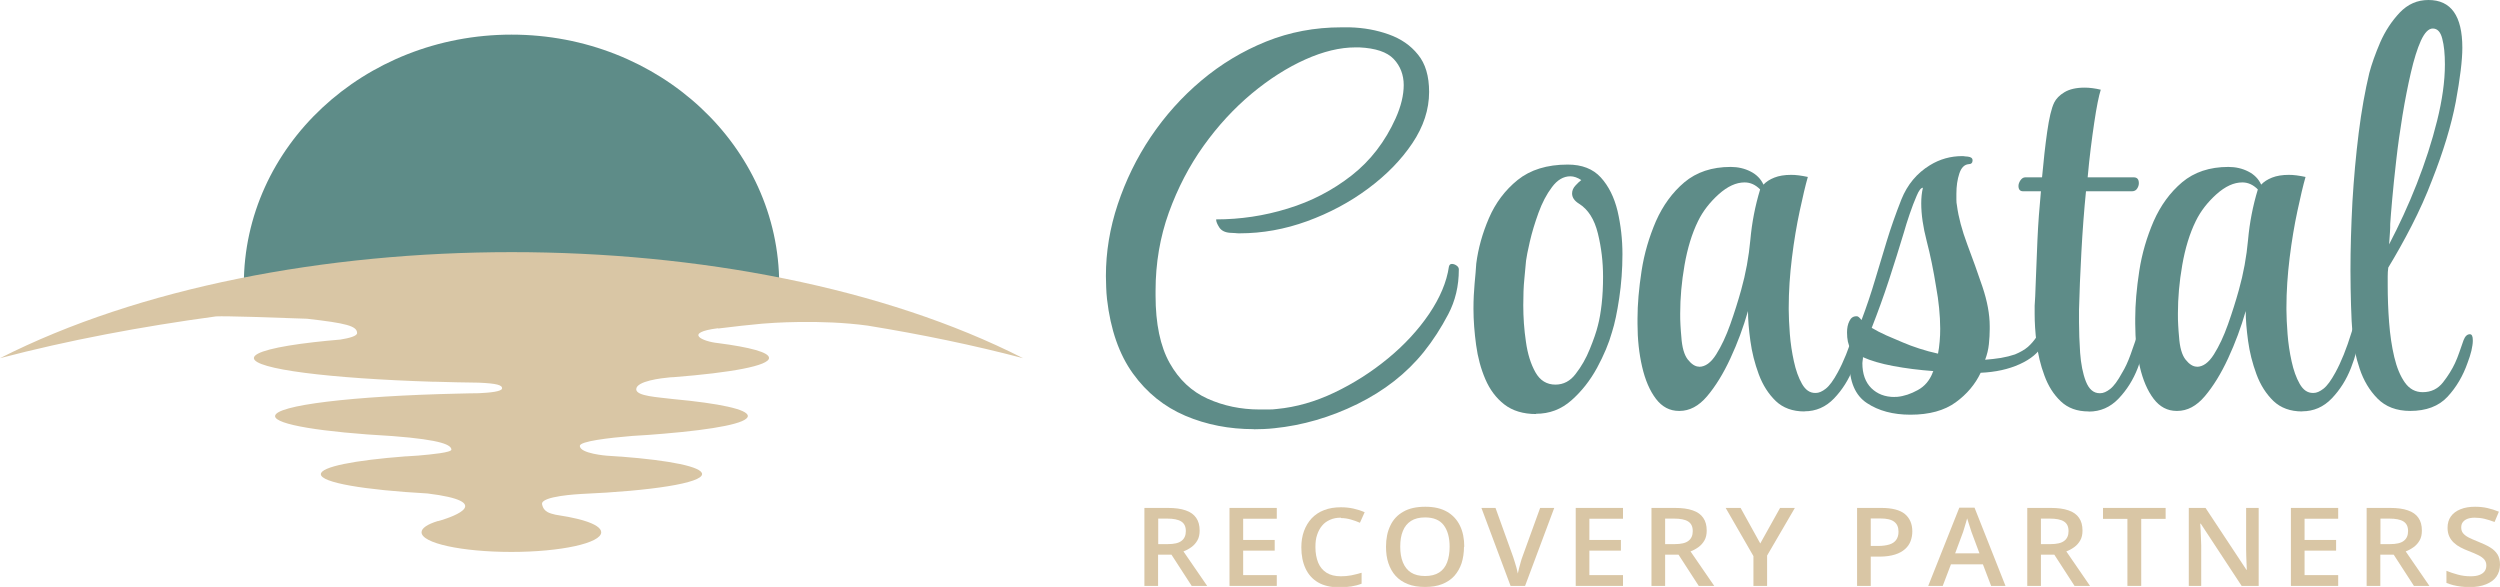 <svg width="230" height="54" viewBox="0 0 230 54" fill="none" xmlns="http://www.w3.org/2000/svg">
<g clip-path="url(#clip0_130_550)">
<path d="M115.347 39.482C113.088 39.482 110.983 39.074 109.045 38.248C107.108 37.421 105.503 36.128 104.233 34.367C102.962 32.606 102.167 30.318 101.846 27.527C101.807 27.168 101.782 26.808 101.769 26.437C101.756 26.078 101.743 25.73 101.743 25.395C101.743 23.191 102.102 20.987 102.834 18.794C103.566 16.602 104.567 14.542 105.876 12.589C107.185 10.649 108.737 8.912 110.534 7.403C112.331 5.893 114.32 4.696 116.489 3.821C118.658 2.947 120.968 2.515 123.393 2.515H124.189C125.459 2.551 126.653 2.767 127.756 3.162C128.873 3.558 129.771 4.168 130.451 5.019C131.144 5.857 131.478 7.007 131.478 8.457C131.478 10.074 130.965 11.643 129.938 13.176C128.911 14.71 127.551 16.099 125.857 17.357C124.163 18.615 122.289 19.609 120.249 20.352C118.208 21.094 116.142 21.466 114.05 21.466C113.909 21.466 113.768 21.466 113.627 21.442C113.486 21.43 113.332 21.418 113.152 21.418C112.69 21.382 112.369 21.214 112.177 20.927C111.984 20.627 111.882 20.388 111.882 20.184C114.102 20.184 116.296 19.861 118.465 19.19C120.634 18.531 122.597 17.513 124.343 16.147C126.088 14.782 127.436 13.021 128.398 10.889C128.899 9.774 129.142 8.744 129.142 7.822C129.142 6.9 128.834 6.073 128.218 5.426C127.602 4.779 126.55 4.432 125.061 4.36H124.689C123.278 4.36 121.738 4.731 120.082 5.474C118.427 6.217 116.784 7.259 115.154 8.613C113.537 9.966 112.061 11.559 110.739 13.404C109.418 15.249 108.352 17.297 107.531 19.561C106.723 21.813 106.312 24.209 106.312 26.748V27.192C106.312 29.791 106.748 31.863 107.608 33.397C108.468 34.93 109.636 36.02 111.099 36.679C112.562 37.337 114.166 37.673 115.886 37.673H116.707C116.976 37.673 117.233 37.661 117.477 37.625C119.248 37.457 121.006 36.954 122.764 36.116C124.522 35.277 126.165 34.235 127.692 32.977C129.207 31.731 130.477 30.354 131.478 28.881C132.479 27.395 133.095 25.946 133.3 24.532C133.339 24.364 133.429 24.281 133.57 24.281C133.711 24.281 133.852 24.329 133.993 24.424C134.135 24.52 134.212 24.64 134.212 24.772V24.82C134.212 26.305 133.891 27.671 133.236 28.916C132.582 30.162 131.837 31.324 130.99 32.378C129.399 34.355 127.359 35.948 124.882 37.17C122.392 38.392 119.838 39.134 117.233 39.398C116.912 39.434 116.591 39.458 116.283 39.47C115.963 39.482 115.655 39.494 115.334 39.494L115.347 39.482Z" fill="#5E8C88"/>
<path d="M141.334 38.092C140.128 38.092 139.152 37.793 138.395 37.206C137.638 36.619 137.061 35.84 136.65 34.882C136.239 33.924 135.957 32.881 135.803 31.744C135.649 30.605 135.559 29.491 135.559 28.401C135.559 27.575 135.598 26.808 135.662 26.102C135.726 25.395 135.79 24.772 135.816 24.245C135.995 22.855 136.38 21.466 136.984 20.064C137.587 18.663 138.472 17.489 139.627 16.555C140.795 15.62 142.322 15.141 144.234 15.141C145.543 15.141 146.557 15.536 147.276 16.327C147.995 17.117 148.508 18.148 148.816 19.417C149.111 20.687 149.265 22.017 149.265 23.394C149.265 24.772 149.162 26.125 148.97 27.419C148.777 28.713 148.559 29.767 148.303 30.558C148.02 31.576 147.558 32.678 146.929 33.84C146.288 35.014 145.505 36.008 144.568 36.834C143.631 37.661 142.553 38.068 141.308 38.068L141.334 38.092ZM143.092 35.385C143.837 35.385 144.465 35.062 144.966 34.391C145.479 33.732 145.916 32.977 146.262 32.115C146.609 31.264 146.865 30.534 147.006 29.947C147.148 29.42 147.263 28.761 147.353 27.97C147.443 27.18 147.481 26.341 147.481 25.455C147.481 24.101 147.327 22.783 147.006 21.478C146.686 20.172 146.108 19.262 145.261 18.735C144.838 18.471 144.632 18.16 144.632 17.8C144.632 17.537 144.735 17.285 144.953 17.058C145.171 16.83 145.338 16.662 145.479 16.566C145.133 16.339 144.786 16.219 144.478 16.219C143.837 16.219 143.272 16.555 142.784 17.213C142.284 17.872 141.873 18.663 141.539 19.585C141.206 20.507 140.936 21.394 140.744 22.232C140.551 23.071 140.436 23.658 140.397 23.981C140.359 24.341 140.307 24.892 140.243 25.634C140.166 26.377 140.141 27.192 140.141 28.078C140.141 29.192 140.218 30.318 140.384 31.432C140.538 32.558 140.834 33.492 141.257 34.247C141.681 35.002 142.297 35.385 143.105 35.385H143.092Z" fill="#5E8C88"/>
<path d="M166.013 37.853C164.922 37.853 164.037 37.529 163.369 36.894C162.702 36.247 162.176 35.433 161.804 34.427C161.431 33.42 161.175 32.402 161.034 31.36C160.892 30.318 160.815 29.408 160.815 28.617C160.392 30.102 159.853 31.552 159.198 32.965C158.544 34.379 157.825 35.541 157.055 36.451C156.285 37.361 155.438 37.805 154.514 37.805H154.463C153.616 37.805 152.91 37.433 152.345 36.691C151.781 35.948 151.357 34.966 151.075 33.744C150.793 32.522 150.651 31.204 150.651 29.791V29.3C150.651 27.982 150.78 26.521 151.024 24.927C151.267 23.334 151.717 21.813 152.345 20.352C152.987 18.902 153.86 17.704 154.963 16.77C156.08 15.836 157.492 15.357 159.224 15.357C159.891 15.357 160.507 15.5 161.046 15.776C161.598 16.051 161.996 16.459 162.24 16.986C162.484 16.722 162.817 16.506 163.241 16.339C163.664 16.171 164.178 16.087 164.781 16.087C164.999 16.087 165.23 16.099 165.5 16.135C165.769 16.171 166.039 16.219 166.321 16.279C166.103 17.034 165.859 18.076 165.577 19.393C165.294 20.711 165.05 22.148 164.858 23.718C164.665 25.287 164.563 26.808 164.563 28.294V28.497C164.563 29.12 164.601 29.863 164.665 30.725C164.73 31.576 164.858 32.426 165.038 33.241C165.217 34.067 165.461 34.75 165.782 35.313C166.103 35.876 166.501 36.152 167.001 36.152H167.052C167.335 36.152 167.643 36.02 167.976 35.756C168.31 35.493 168.669 35.002 169.067 34.271C169.593 33.313 170.094 32.079 170.556 30.57C170.62 30.27 170.774 30.126 170.979 30.126C171.159 30.126 171.249 30.33 171.249 30.725V30.929C171.172 31.779 170.928 32.762 170.505 33.84C170.081 34.93 169.491 35.864 168.734 36.655C167.976 37.445 167.065 37.841 166.013 37.841V37.853ZM156.324 33.744C156.888 33.744 157.415 33.361 157.889 32.606C158.364 31.851 158.801 30.929 159.186 29.839C159.571 28.749 159.904 27.695 160.187 26.676C160.61 25.167 160.892 23.622 161.034 22.053C161.175 20.483 161.47 18.95 161.932 17.429C161.508 16.998 161.034 16.782 160.507 16.782C159.725 16.782 158.942 17.141 158.12 17.872C157.312 18.603 156.67 19.417 156.221 20.34C155.656 21.49 155.246 22.843 154.976 24.389C154.707 25.934 154.578 27.419 154.578 28.833C154.578 29.192 154.578 29.563 154.604 29.923C154.63 30.282 154.643 30.629 154.681 30.965C154.745 31.959 154.951 32.666 155.284 33.085C155.618 33.504 155.964 33.732 156.311 33.732L156.324 33.744Z" fill="#5E8C88"/>
<path d="M175.753 38.152C174.162 38.152 172.827 37.793 171.762 37.086C170.684 36.379 170.145 35.121 170.145 33.301C170.145 33.241 170.145 33.073 170.171 32.834C170.183 32.582 170.209 32.33 170.248 32.067C170.029 31.707 169.927 31.216 169.927 30.581C169.927 30.186 169.991 29.839 170.145 29.539C170.286 29.24 170.491 29.096 170.787 29.096H170.838C170.941 29.096 171.082 29.216 171.261 29.444C171.723 28.222 172.147 26.964 172.532 25.658C172.917 24.353 173.276 23.191 173.584 22.172C173.944 20.987 174.393 19.705 174.932 18.339C175.484 16.974 176.356 15.932 177.55 15.201C178.461 14.638 179.462 14.362 180.514 14.362C180.578 14.362 180.668 14.362 180.784 14.386C180.886 14.398 180.976 14.41 181.053 14.41C181.336 14.446 181.477 14.554 181.477 14.758C181.477 14.985 181.348 15.105 181.105 15.105C180.72 15.141 180.437 15.428 180.258 15.967C180.078 16.507 179.988 17.13 179.988 17.824V18.363C179.988 18.555 180.001 18.747 180.039 18.902C180.181 19.992 180.501 21.178 180.989 22.484C181.477 23.79 181.952 25.083 182.388 26.389C182.824 27.695 183.055 28.904 183.055 30.018V30.27C183.055 30.701 183.03 31.157 182.978 31.66C182.927 32.151 182.811 32.63 182.632 33.097C183.119 33.061 183.607 33.001 184.082 32.929C184.557 32.846 184.993 32.738 185.378 32.606C185.866 32.402 186.264 32.175 186.572 31.911C186.867 31.648 187.123 31.348 187.342 31.025C187.406 30.929 187.496 30.881 187.611 30.881C187.894 30.881 188.035 31.049 188.035 31.372C188.035 31.468 187.996 31.588 187.932 31.72C187.547 32.45 186.841 33.037 185.814 33.504C184.788 33.971 183.594 34.235 182.221 34.295C181.721 35.349 180.963 36.259 179.924 37.014C178.884 37.769 177.498 38.152 175.766 38.152H175.753ZM174.316 36.511H174.534C175.176 36.451 175.804 36.236 176.433 35.888C177.075 35.541 177.524 35.002 177.806 34.283C177.806 34.247 177.806 34.223 177.832 34.211C177.845 34.199 177.858 34.175 177.858 34.139C176.549 34.043 175.33 33.888 174.175 33.672C173.02 33.456 172.096 33.181 171.39 32.858C171.39 32.953 171.39 33.061 171.364 33.157C171.351 33.253 171.338 33.337 171.338 33.408C171.338 34.391 171.608 35.157 172.16 35.708C172.712 36.248 173.417 36.523 174.303 36.523L174.316 36.511ZM178.294 32.558C178.358 32.199 178.422 31.815 178.448 31.42C178.487 31.025 178.499 30.63 178.499 30.234C178.499 29.611 178.461 28.976 178.397 28.329C178.333 27.683 178.243 27.048 178.127 26.425C177.883 24.88 177.588 23.454 177.255 22.172C176.921 20.891 176.754 19.729 176.754 18.711C176.754 18.184 176.805 17.704 176.908 17.273C176.728 17.273 176.536 17.525 176.331 18.016C176.112 18.507 175.907 19.07 175.689 19.693C175.471 20.316 175.304 20.879 175.163 21.37C174.739 22.783 174.277 24.245 173.79 25.742C173.302 27.239 172.763 28.713 172.198 30.162C172.583 30.39 173.032 30.63 173.546 30.857C174.059 31.085 174.56 31.3 175.06 31.504C175.522 31.707 176.023 31.887 176.574 32.067C177.126 32.247 177.691 32.402 178.294 32.534V32.558Z" fill="#5E8C88"/>
<path d="M192.154 37.853C191.089 37.853 190.242 37.541 189.588 36.918C188.933 36.295 188.433 35.505 188.086 34.547C187.727 33.588 187.496 32.606 187.368 31.588C187.239 30.57 187.188 29.659 187.188 28.869V28.126C187.226 27.731 187.252 26.988 187.291 25.898C187.329 24.808 187.38 23.538 187.445 22.065C187.509 20.603 187.624 19.106 187.765 17.597H186.123C185.84 17.597 185.699 17.429 185.699 17.105C185.699 16.938 185.763 16.77 185.879 16.59C186.007 16.411 186.148 16.315 186.328 16.315H187.868C188.009 14.77 188.163 13.368 188.343 12.11C188.523 10.865 188.728 9.966 188.985 9.439C189.164 9.08 189.472 8.756 189.934 8.481C190.396 8.205 191.012 8.062 191.782 8.062C192 8.062 192.231 8.074 192.501 8.11C192.77 8.145 193.027 8.193 193.271 8.253C193.091 8.816 192.886 9.822 192.668 11.296C192.45 12.769 192.231 14.434 192.065 16.315H196.3C196.62 16.315 196.774 16.495 196.774 16.854C196.774 17.022 196.723 17.189 196.62 17.345C196.518 17.513 196.351 17.597 196.146 17.597H191.911C191.731 19.405 191.59 21.274 191.487 23.203C191.384 25.131 191.307 26.904 191.269 28.509V29.647C191.269 30.51 191.307 31.444 191.372 32.462C191.449 33.48 191.615 34.355 191.898 35.086C192.18 35.804 192.604 36.176 193.168 36.176H193.22C193.502 36.176 193.81 36.044 194.144 35.78C194.477 35.517 194.837 35.026 195.234 34.295C195.517 33.84 195.773 33.277 196.004 32.642C196.235 31.995 196.466 31.312 196.723 30.593C196.864 30.294 197.005 30.15 197.147 30.15C197.326 30.15 197.416 30.354 197.416 30.749V30.953C197.339 31.803 197.095 32.786 196.672 33.864C196.248 34.954 195.658 35.888 194.901 36.679C194.144 37.469 193.232 37.865 192.18 37.865L192.154 37.853Z" fill="#5E8C88"/>
<path d="M211.802 37.853C210.712 37.853 209.826 37.529 209.159 36.894C208.491 36.247 207.965 35.433 207.593 34.427C207.221 33.42 206.964 32.402 206.823 31.36C206.682 30.318 206.605 29.408 206.605 28.617C206.181 30.102 205.642 31.552 204.988 32.965C204.333 34.379 203.615 35.541 202.845 36.451C202.075 37.361 201.228 37.805 200.304 37.805H200.252C199.405 37.805 198.7 37.433 198.135 36.691C197.57 35.948 197.147 34.966 196.864 33.744C196.582 32.522 196.441 31.204 196.441 29.791V29.3C196.441 27.982 196.569 26.521 196.813 24.927C197.057 23.334 197.506 21.813 198.135 20.352C198.777 18.902 199.649 17.704 200.753 16.77C201.869 15.836 203.281 15.357 205.014 15.357C205.681 15.357 206.297 15.5 206.836 15.776C207.388 16.051 207.786 16.459 208.029 16.986C208.273 16.722 208.607 16.506 209.03 16.339C209.454 16.171 209.967 16.087 210.57 16.087C210.789 16.087 211.02 16.099 211.289 16.135C211.559 16.171 211.828 16.219 212.11 16.279C211.892 17.034 211.648 18.076 211.366 19.393C211.084 20.711 210.84 22.148 210.647 23.718C210.455 25.287 210.352 26.808 210.352 28.294V28.497C210.352 29.12 210.391 29.863 210.455 30.725C210.519 31.576 210.647 32.426 210.827 33.241C211.007 34.067 211.251 34.75 211.571 35.313C211.892 35.876 212.29 36.152 212.791 36.152H212.842C213.124 36.152 213.432 36.02 213.766 35.756C214.1 35.493 214.459 35.002 214.857 34.271C215.383 33.313 215.883 32.079 216.345 30.57C216.41 30.27 216.564 30.126 216.769 30.126C216.949 30.126 217.038 30.33 217.038 30.725V30.929C216.961 31.779 216.718 32.762 216.294 33.84C215.871 34.93 215.28 35.864 214.523 36.655C213.766 37.445 212.855 37.841 211.802 37.841V37.853ZM202.113 33.744C202.678 33.744 203.204 33.361 203.679 32.606C204.154 31.851 204.59 30.929 204.975 29.839C205.36 28.749 205.694 27.695 205.976 26.676C206.4 25.167 206.682 23.622 206.823 22.053C206.964 20.483 207.259 18.95 207.721 17.429C207.298 16.998 206.823 16.782 206.297 16.782C205.514 16.782 204.731 17.141 203.91 17.872C203.101 18.603 202.46 19.417 202.011 20.34C201.446 21.49 201.035 22.843 200.766 24.389C200.496 25.934 200.368 27.419 200.368 28.833C200.368 29.192 200.368 29.563 200.394 29.923C200.419 30.282 200.432 30.629 200.471 30.965C200.535 31.959 200.74 32.666 201.074 33.085C201.407 33.504 201.754 33.732 202.1 33.732L202.113 33.744Z" fill="#5E8C88"/>
<path d="M221.748 37.805C220.478 37.805 219.477 37.421 218.732 36.667C217.988 35.912 217.449 35.002 217.09 33.924C216.73 32.858 216.525 31.851 216.448 30.929C216.371 30.043 216.32 29.096 216.294 28.09C216.268 27.084 216.243 26.018 216.243 24.904C216.243 22.867 216.307 20.759 216.422 18.579C216.551 16.411 216.743 14.29 217 12.23C217.257 10.17 217.59 8.337 217.975 6.72C218.193 5.893 218.527 4.959 218.976 3.905C219.438 2.851 220.041 1.94 220.773 1.162C221.517 0.383 222.39 -0 223.417 -0C225.496 -0 226.535 1.461 226.535 4.396C226.535 5.546 226.33 7.199 225.932 9.367C225.521 11.523 224.79 13.943 223.737 16.602C223.211 17.992 222.582 19.381 221.864 20.783C221.145 22.184 220.426 23.454 219.721 24.616C219.682 24.88 219.669 25.155 219.669 25.431V26.245C219.669 27.359 219.708 28.497 219.798 29.659C219.887 30.809 220.041 31.875 220.272 32.846C220.503 33.816 220.824 34.594 221.248 35.193C221.671 35.792 222.223 36.08 222.89 36.08C223.66 36.08 224.289 35.78 224.764 35.169C225.239 34.559 225.598 33.971 225.855 33.42C225.996 33.121 226.124 32.798 226.253 32.426C226.381 32.055 226.509 31.684 226.651 31.288C226.792 30.929 226.984 30.749 227.228 30.749C227.408 30.749 227.498 30.929 227.498 31.288V31.384C227.498 31.612 227.446 31.911 227.369 32.27C227.279 32.63 227.164 33.001 227.023 33.361C226.599 34.582 225.983 35.625 225.175 36.499C224.366 37.373 223.211 37.805 221.735 37.805H221.748ZM219.798 22.484C220.709 20.735 221.569 18.89 222.339 16.926C223.109 14.961 223.737 13.033 224.212 11.116C224.687 9.212 224.931 7.475 224.931 5.929C224.931 4.971 224.854 4.18 224.687 3.558C224.533 2.935 224.238 2.623 223.814 2.623C223.429 2.623 223.07 2.995 222.724 3.737C222.39 4.48 222.082 5.462 221.8 6.684C221.517 7.906 221.261 9.212 221.03 10.613C220.799 12.014 220.606 13.392 220.452 14.758C220.298 16.123 220.17 17.321 220.08 18.363C219.99 19.405 219.926 20.148 219.9 20.615C219.9 20.819 219.9 21.07 219.875 21.382C219.862 21.693 219.836 22.065 219.798 22.496V22.484Z" fill="#5E8C88"/>
<path d="M107.441 46.729C108.109 46.729 108.648 46.801 109.084 46.956C109.52 47.1 109.841 47.34 110.046 47.639C110.265 47.951 110.367 48.334 110.367 48.813C110.367 49.16 110.303 49.472 110.162 49.712C110.021 49.963 109.841 50.167 109.61 50.334C109.379 50.502 109.135 50.634 108.878 50.73L111.06 53.904H109.636L107.775 51.029H106.543V53.904H105.285V46.729H107.441ZM107.364 47.711H106.556V50.059H107.428C108.019 50.059 108.442 49.963 108.699 49.759C108.968 49.556 109.097 49.256 109.097 48.861C109.097 48.442 108.956 48.154 108.673 47.975C108.391 47.795 107.955 47.711 107.364 47.711Z" fill="#D9C6A5"/>
<path d="M117.464 53.904H113.114V46.729H117.464V47.723H114.371V49.676H117.272V50.658H114.371V52.91H117.464V53.904Z" fill="#D9C6A5"/>
<path d="M123.355 47.627C122.982 47.627 122.661 47.687 122.366 47.819C122.071 47.951 121.827 48.118 121.635 48.358C121.429 48.597 121.288 48.873 121.173 49.208C121.057 49.544 121.019 49.915 121.019 50.334C121.019 50.885 121.109 51.365 121.275 51.772C121.442 52.167 121.699 52.479 122.045 52.694C122.392 52.91 122.828 53.018 123.355 53.018C123.675 53.018 123.996 52.994 124.304 52.934C124.612 52.874 124.933 52.79 125.267 52.694V53.7C124.959 53.82 124.638 53.904 124.317 53.952C123.996 54 123.624 54.036 123.213 54.036C122.431 54.036 121.776 53.88 121.263 53.581C120.749 53.281 120.364 52.85 120.108 52.299C119.851 51.748 119.723 51.101 119.723 50.358C119.723 49.819 119.8 49.316 119.966 48.861C120.133 48.406 120.364 48.023 120.672 47.687C120.98 47.364 121.365 47.1 121.814 46.932C122.264 46.753 122.79 46.669 123.367 46.669C123.752 46.669 124.137 46.705 124.51 46.789C124.882 46.873 125.228 46.98 125.549 47.124L125.113 48.094C124.843 47.975 124.574 47.879 124.279 47.795C123.983 47.711 123.688 47.663 123.38 47.663L123.355 47.627Z" fill="#D9C6A5"/>
<path d="M134.687 50.298C134.687 50.849 134.61 51.353 134.468 51.808C134.314 52.263 134.096 52.646 133.801 52.982C133.506 53.305 133.134 53.557 132.685 53.736C132.235 53.916 131.709 54 131.106 54C130.503 54 129.964 53.916 129.515 53.736C129.066 53.557 128.693 53.305 128.398 52.982C128.103 52.658 127.885 52.263 127.731 51.808C127.577 51.353 127.513 50.849 127.513 50.298C127.513 49.556 127.641 48.909 127.911 48.358C128.167 47.807 128.565 47.376 129.104 47.076C129.643 46.765 130.31 46.621 131.132 46.621C131.953 46.621 132.595 46.777 133.121 47.076C133.647 47.376 134.045 47.807 134.314 48.358C134.584 48.909 134.712 49.556 134.712 50.31L134.687 50.298ZM128.822 50.298C128.822 50.849 128.899 51.329 129.066 51.736C129.232 52.143 129.476 52.455 129.81 52.67C130.144 52.886 130.58 52.994 131.106 52.994C131.632 52.994 132.069 52.886 132.402 52.67C132.736 52.455 132.98 52.143 133.134 51.736C133.288 51.329 133.365 50.849 133.365 50.298C133.365 49.46 133.185 48.801 132.826 48.322C132.466 47.843 131.889 47.603 131.106 47.603C130.58 47.603 130.144 47.711 129.81 47.927C129.476 48.142 129.22 48.454 129.066 48.849C128.899 49.244 128.822 49.724 128.822 50.286V50.298Z" fill="#D9C6A5"/>
<path d="M142.99 46.729L140.307 53.904H138.973L136.291 46.729H137.587L139.204 51.221C139.255 51.353 139.306 51.508 139.358 51.7C139.409 51.892 139.473 52.071 139.525 52.263C139.576 52.455 139.614 52.622 139.64 52.766C139.666 52.622 139.704 52.455 139.756 52.263C139.807 52.071 139.858 51.88 139.91 51.7C139.961 51.508 140.012 51.353 140.064 51.221L141.693 46.729H142.99Z" fill="#D9C6A5"/>
<path d="M149.316 53.904H144.966V46.729H149.316V47.723H146.223V49.676H149.124V50.658H146.223V52.91H149.316V53.904Z" fill="#D9C6A5"/>
<path d="M154.091 46.729C154.758 46.729 155.297 46.801 155.733 46.956C156.17 47.1 156.49 47.34 156.696 47.639C156.914 47.951 157.017 48.334 157.017 48.813C157.017 49.16 156.952 49.472 156.811 49.712C156.67 49.963 156.49 50.167 156.259 50.334C156.028 50.502 155.785 50.634 155.528 50.73L157.71 53.904H156.285L154.424 51.029H153.192V53.904H151.935V46.729H154.091ZM154.001 47.711H153.192V50.059H154.065C154.655 50.059 155.079 49.963 155.335 49.759C155.605 49.556 155.733 49.256 155.733 48.861C155.733 48.442 155.592 48.154 155.31 47.975C155.027 47.795 154.591 47.711 154.001 47.711Z" fill="#D9C6A5"/>
<path d="M161.944 49.999L163.767 46.729H165.127L162.573 51.113V53.904H161.316V51.161L158.762 46.729H160.135L161.944 49.999Z" fill="#D9C6A5"/>
<path d="M173.084 46.729C174.072 46.729 174.804 46.92 175.253 47.292C175.702 47.675 175.933 48.202 175.933 48.885C175.933 49.196 175.882 49.496 175.779 49.771C175.676 50.047 175.51 50.298 175.266 50.514C175.022 50.73 174.727 50.897 174.342 51.017C173.957 51.137 173.482 51.209 172.93 51.209H172.109V53.904H170.851V46.729H173.084ZM172.994 47.699H172.109V50.227H172.802C173.2 50.227 173.533 50.179 173.816 50.095C174.098 50.011 174.303 49.867 174.444 49.676C174.586 49.484 174.663 49.232 174.663 48.921C174.663 48.502 174.534 48.202 174.265 47.999C173.995 47.795 173.585 47.699 173.007 47.699H172.994Z" fill="#D9C6A5"/>
<path d="M183.184 53.904L182.427 51.916H179.488L178.731 53.904H177.396L180.258 46.705H181.657L184.506 53.904H183.171H183.184ZM182.106 50.897L181.374 48.933C181.349 48.849 181.31 48.729 181.259 48.574C181.208 48.418 181.156 48.262 181.105 48.094C181.054 47.939 181.015 47.795 180.977 47.687C180.938 47.819 180.9 47.975 180.848 48.142C180.797 48.31 180.746 48.466 180.707 48.609C180.656 48.753 180.63 48.861 180.604 48.945L179.873 50.909H182.132L182.106 50.897Z" fill="#D9C6A5"/>
<path d="M188.664 46.729C189.331 46.729 189.87 46.801 190.306 46.956C190.743 47.1 191.064 47.34 191.269 47.639C191.487 47.951 191.59 48.334 191.59 48.813C191.59 49.16 191.526 49.472 191.385 49.712C191.243 49.963 191.064 50.167 190.833 50.334C190.602 50.502 190.358 50.634 190.101 50.73L192.283 53.904H190.858L188.997 51.029H187.765V53.904H186.508V46.729H188.664ZM188.574 47.711H187.765V50.059H188.638C189.228 50.059 189.652 49.963 189.909 49.759C190.178 49.556 190.306 49.256 190.306 48.861C190.306 48.442 190.165 48.154 189.883 47.975C189.601 47.795 189.164 47.711 188.574 47.711Z" fill="#D9C6A5"/>
<path d="M196.992 53.904H195.722V47.735H193.476V46.729H199.238V47.735H196.992V53.904Z" fill="#D9C6A5"/>
<path d="M207.785 53.904H206.232L202.472 48.178H202.421C202.434 48.37 202.447 48.574 202.459 48.789C202.459 49.005 202.485 49.232 202.485 49.46C202.485 49.688 202.498 49.915 202.511 50.155V53.904H201.369V46.729H202.909L206.669 52.419H206.707C206.707 52.251 206.695 52.059 206.682 51.844C206.682 51.628 206.656 51.401 206.656 51.173C206.656 50.945 206.643 50.718 206.643 50.502V46.729H207.798V53.904H207.785Z" fill="#D9C6A5"/>
<path d="M215.113 53.904H210.763V46.729H215.113V47.723H212.02V49.676H214.921V50.658H212.02V52.91H215.113V53.904Z" fill="#D9C6A5"/>
<path d="M219.887 46.729C220.555 46.729 221.094 46.801 221.53 46.956C221.966 47.1 222.287 47.34 222.493 47.639C222.711 47.951 222.813 48.334 222.813 48.813C222.813 49.16 222.749 49.472 222.608 49.712C222.467 49.963 222.287 50.167 222.056 50.334C221.825 50.502 221.581 50.634 221.325 50.73L223.506 53.904H222.082L220.221 51.029H218.989V53.904H217.731V46.729H219.887ZM219.81 47.711H219.002V50.059H219.875C220.465 50.059 220.888 49.963 221.145 49.759C221.415 49.556 221.543 49.256 221.543 48.861C221.543 48.442 221.402 48.154 221.119 47.975C220.837 47.795 220.401 47.711 219.81 47.711Z" fill="#D9C6A5"/>
<path d="M230 51.952C230 52.371 229.885 52.742 229.667 53.054C229.448 53.365 229.128 53.593 228.704 53.76C228.293 53.928 227.793 54.012 227.215 54.012C226.933 54.012 226.664 54 226.407 53.964C226.15 53.928 225.906 53.892 225.688 53.832C225.457 53.772 225.252 53.7 225.072 53.629V52.514C225.38 52.646 225.727 52.754 226.112 52.862C226.497 52.97 226.895 53.018 227.292 53.018C227.613 53.018 227.883 52.982 228.101 52.898C228.319 52.814 228.473 52.706 228.589 52.55C228.691 52.407 228.743 52.227 228.743 52.023C228.743 51.808 228.678 51.628 228.563 51.484C228.447 51.341 228.255 51.197 228.011 51.077C227.767 50.957 227.459 50.825 227.087 50.682C226.83 50.586 226.599 50.478 226.368 50.358C226.137 50.239 225.932 50.095 225.752 49.927C225.573 49.759 225.432 49.568 225.329 49.34C225.226 49.113 225.175 48.849 225.175 48.55C225.175 48.142 225.278 47.795 225.483 47.507C225.688 47.22 225.983 47.004 226.368 46.849C226.753 46.693 227.19 46.621 227.703 46.621C228.101 46.621 228.486 46.657 228.845 46.741C229.205 46.825 229.551 46.932 229.898 47.076L229.5 48.023C229.179 47.903 228.884 47.807 228.589 47.735C228.293 47.663 227.985 47.627 227.677 47.627C227.408 47.627 227.19 47.663 226.997 47.735C226.805 47.807 226.676 47.915 226.574 48.047C226.471 48.178 226.433 48.346 226.433 48.526C226.433 48.729 226.484 48.909 226.599 49.053C226.715 49.196 226.882 49.328 227.113 49.448C227.344 49.568 227.652 49.7 228.011 49.843C228.435 50.011 228.794 50.179 229.089 50.358C229.384 50.538 229.615 50.754 229.769 51.005C229.923 51.257 230 51.568 230 51.952Z" fill="#D9C6A5"/>
<path d="M71.687 26.173C71.687 13.476 60.663 3.186 47.06 3.186C33.456 3.186 22.433 13.476 22.433 26.173H71.687Z" fill="#5E8C88"/>
<path d="M66.079 30.222C67.594 30.031 68.941 29.887 70.109 29.779C70.776 29.719 75.46 29.36 79.837 29.959C84.752 30.761 89.539 31.744 94.12 32.953C68.505 19.933 25.603 19.956 0 32.953C6.301 31.3 12.987 30.043 19.879 29.108C20.752 29.06 25.397 29.216 28.246 29.324C31.814 29.731 32.853 29.983 32.853 30.642C32.853 30.917 32.135 31.109 31.314 31.24C30.441 31.312 29.619 31.396 28.875 31.48C25.436 31.875 23.357 32.39 23.357 32.941C23.357 33.96 30.3 34.822 39.861 35.121C39.899 35.121 39.925 35.121 39.963 35.121C40.014 35.121 40.053 35.121 40.104 35.121C41.375 35.157 42.684 35.193 44.044 35.205C45.687 35.277 46.226 35.421 46.187 35.744C46.149 36.02 45.084 36.128 44.044 36.176C43.415 36.176 42.799 36.2 42.196 36.212C42.183 36.212 42.158 36.212 42.158 36.212C32.507 36.427 25.307 37.278 25.307 38.284C25.307 39.062 29.645 39.757 36.087 40.117C36.087 40.117 36.087 40.117 36.1 40.117C40.797 40.476 41.503 40.967 41.529 41.362C41.542 41.626 39.732 41.806 38.474 41.913C38.102 41.937 37.743 41.961 37.384 41.985C37.332 41.985 37.307 41.985 37.307 41.985C32.61 42.345 29.517 42.944 29.517 43.626C29.517 44.405 33.521 45.076 39.334 45.399C45.571 46.166 41.709 47.52 40.566 47.867C40.477 47.891 40.4 47.915 40.31 47.939C40.297 47.939 40.271 47.939 40.271 47.939C39.334 48.226 38.782 48.586 38.782 48.969C38.782 49.975 42.491 50.778 47.047 50.778C51.603 50.778 55.312 49.963 55.312 48.969C55.312 48.574 54.722 48.202 53.733 47.903C53.733 47.903 52.925 47.627 51.103 47.352C50.666 47.232 50.025 47.16 49.871 46.394C49.717 45.627 53.323 45.459 53.438 45.447C59.97 45.16 64.591 44.441 64.591 43.614C64.591 42.944 61.652 42.357 57.147 42.009H57.16C57.16 42.009 57.109 42.009 57.07 42.009C56.685 41.973 56.249 41.961 55.838 41.925C55.838 41.925 53.323 41.734 53.348 41.015C53.361 40.596 55.992 40.284 58.174 40.105C59.188 40.045 60.15 39.985 61.048 39.901C65.784 39.506 68.8 38.931 68.8 38.272C68.8 37.661 66.182 37.11 61.934 36.715C60.497 36.535 58.546 36.451 58.533 35.816C58.533 35.05 60.869 34.786 61.664 34.714C61.729 34.714 61.806 34.714 61.87 34.702C61.908 34.702 61.934 34.702 61.934 34.702C67.298 34.283 70.751 33.648 70.751 32.929C70.751 32.414 69.005 31.947 66.053 31.564C64.629 31.42 62.832 30.605 66.053 30.198L66.079 30.222Z" fill="#D9C6A5"/>
</g>
<defs>
<clipPath id="clip0_130_550">
<rect width="230" height="54" fill="white"/>
</clipPath>
</defs>
</svg>
